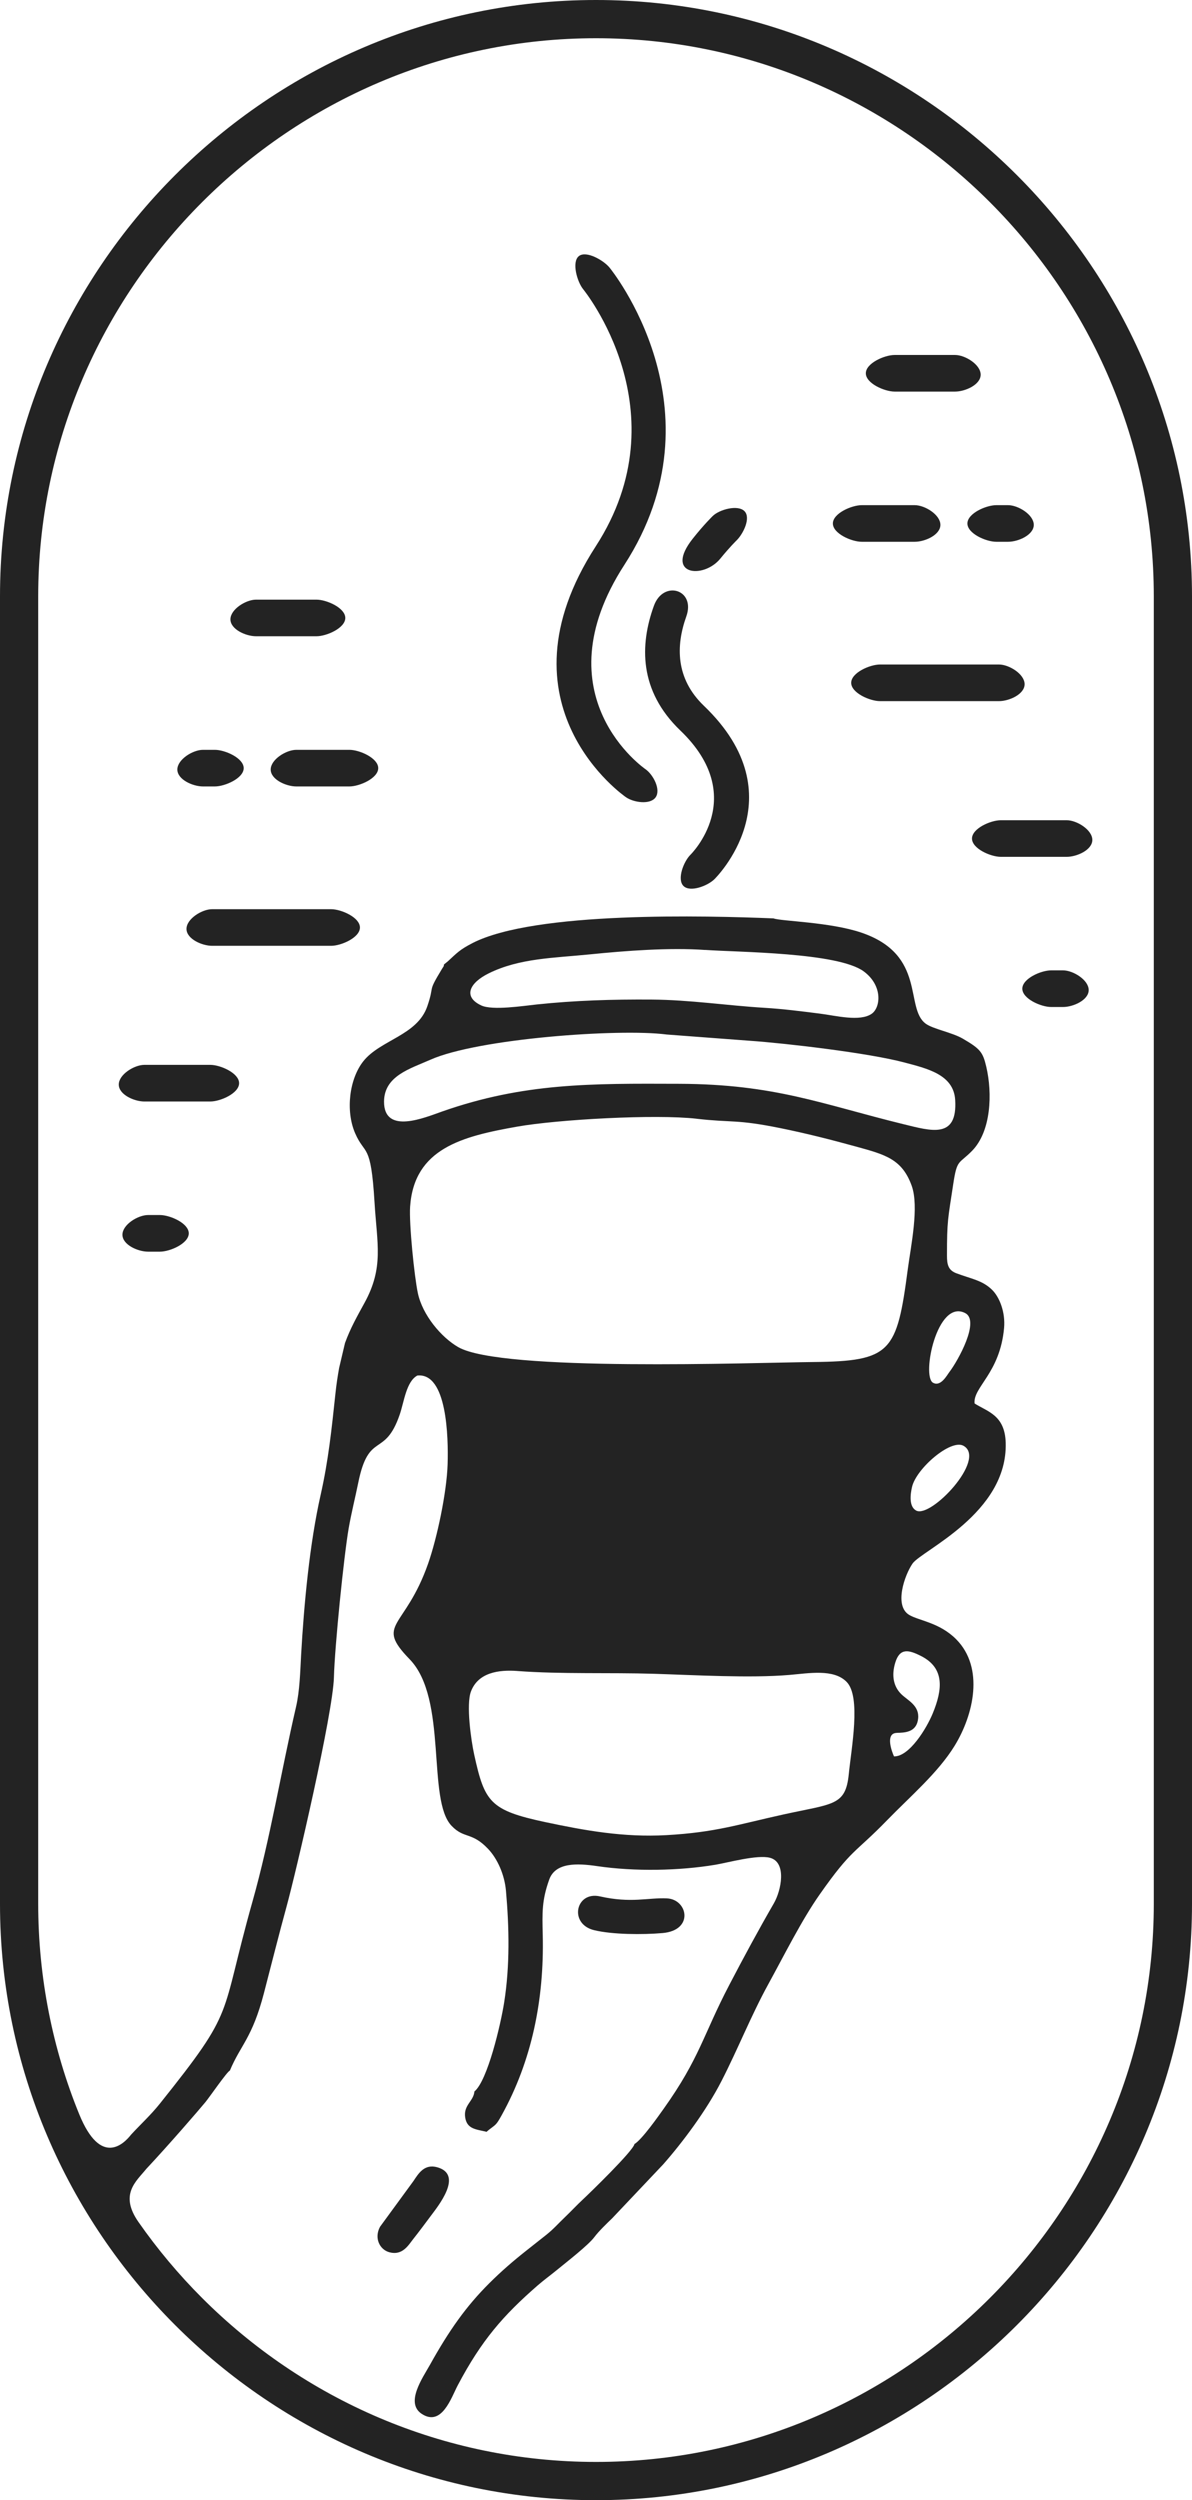 <svg viewBox="0 0 468 981" xmlns="http://www.w3.org/2000/svg" data-name="Layer 1" id="Layer_1">
  <defs>
    <style>
      .cls-1, .cls-2 {
        fill: #232323;
      }

      .cls-2 {
        fill-rule: evenodd;
      }
    </style>
  </defs>
  <path d="M203.15,655.65c-7.27-.54-15.39.54-18.24,8.03-1.95,5.12.04,19.18,1.27,24.79,4.09,18.61,6.18,21.85,27.95,26.48,15.49,3.29,30.73,6.04,47.46,5.11,19.43-1.09,28.21-4.21,46.2-8.16,19.36-4.25,24.21-3.33,25.45-15.73,1.01-10.21,4.89-30.35-.82-36.22-5.09-5.24-14.87-3.39-22.52-2.75-15.38,1.31-37.28.04-53.1-.45-17.57-.54-36.36.19-53.65-1.09ZM235.57,744.09c12.28,2.77,18.83.43,26.29.78,8.18.38,10.71,12.54-1.75,13.61-7.79.67-19.67.61-26.87-1.14-9.99-2.43-7.25-15.41,2.33-13.25ZM171.77,850.4c10.25,2.98.2,15.25-2.75,19.22-2.31,3.1-4.38,5.88-6.71,8.83-1.95,2.47-4.25,6.64-9.38,5.29-3.89-1.03-6.12-5.61-3.72-10.03l13.13-17.95c1.93-2.87,4.24-6.87,9.43-5.36ZM282.86,219.13c3.56-4.39,6.3-7.06,6.33-7.09,2.64-2.59,5.7-8.85,3.1-11.48-2.59-2.64-9.85-.66-12.48,1.93-.04.04-3.45,3.35-7.81,8.85-11.36,14.32,4.19,16.02,10.86,7.79ZM271.02,335.45c-2.62,2.62-5.3,9.56-2.68,12.18s9.56-.06,12.18-2.68c.09-.09,33.09-32.32-4.13-67.99-11.21-10.73-11.03-23.62-6.94-35.07,3.8-10.62-9-14.44-12.71-4.21-5.57,15.34-5.91,33.34,10.36,48.94,27.23,26.09,3.99,48.77,3.92,48.83ZM245.73,312.78c3.03,2.13,9.56,3.08,11.69.06,2.13-3.03-.95-8.89-3.98-11.02-.12-.08-41.69-28.58-8.31-80.17,39.58-61.17-5.64-116.44-5.77-116.6-2.31-2.88-9.21-6.87-12.1-4.55-2.88,2.32-.65,10.06,1.67,12.94.11.14,39.24,47.97,4.97,100.92-40.47,62.55,11.68,98.32,11.83,98.42ZM234,0c64.36,0,122.86,26.32,165.27,68.73s68.73,100.91,68.73,165.27v513c0,64.36-26.32,122.86-68.73,165.27-42.41,42.41-100.91,68.73-165.27,68.73s-122.86-26.32-165.27-68.73C26.32,869.86,0,811.36,0,747V234c0-64.36,26.32-122.86,68.73-165.27C111.14,26.32,169.64,0,234,0ZM234,15c-60.22,0-114.97,24.64-154.66,64.34C39.64,119.03,15,173.78,15,234v513c0,29.03,5.73,57.16,16.11,82.58,8.49,20.79,17.59,11.54,20.37,7.97,3.82-4.13,7.69-7.65,11.23-12.07,30.4-38,23.25-32.68,36.44-79.44,6.97-24.74,11.12-50.53,17.07-76.28,1.48-6.38,1.64-13.84,2.01-20.51,1.11-19.8,3.35-43.62,7.63-62.57,3.09-13.72,4.33-25.74,5.87-40.18.36-3.41.84-6.52,1.42-9.77l2.3-9.76c2.12-5.83,4.8-10.54,7.63-15.7,7.7-14,4.94-23.17,3.96-39.6-1.42-23.67-3.74-18.12-7.6-27-3.83-8.83-2.3-21.34,3.23-28.29,6.66-8.37,21.16-10.09,25.09-21.52,3.06-8.93-.18-4.87,5.72-14.61,1.24-2.05.52-.51.85-1.83l1.49-1.21c3.51-3.23,4.64-4.57,9.63-7.14,24.52-12.64,92.24-10.77,118.25-9.72,3.03,1.15,22.23,1.39,34.61,5.63,25.58,8.75,16.78,29.62,25.18,35.71,2.87,2.08,10.36,3.43,14.49,5.83,6.91,4.03,7.9,5.27,9.26,11.07,2.42,10.37,1.96,25.27-5.6,32.98-5.22,5.32-5.88,3.1-7.38,13.03-2.11,13.95-2.45,14.29-2.46,28.01-.01,3.63.52,5.82,3.77,7.02,5.89,2.19,10.11,2.74,13.89,6.41,3.06,2.97,5.31,8.96,4.76,15.04-1.61,17.77-12.26,23.21-11.58,29.6,5.03,3.22,11.91,4.51,12.22,15.43.81,27.71-33.05,42.24-36.6,47.41-3.09,4.51-7.3,16.5-1.32,20.11,3.8,2.29,11.92,2.96,18.5,9.6,11.04,11.14,6.9,29.53-.67,41.82-6.51,10.56-17.33,19.75-26.45,29.13-12.9,13.27-13.74,11-26.48,29.13-7.09,10.09-13.75,23.5-20.25,35.34-6.67,12.16-11.88,25.34-18.31,37.88-5.98,11.67-15.32,24.11-22.89,32.7l-20.06,21.19c-1.96,1.88-5.26,5.05-6.98,7.36-2.36,3.17-10.95,9.82-14.65,12.86-2.63,2.16-5.16,3.97-7.62,6.11-13.48,11.75-21.97,21.42-31.36,39.18-2.5,4.74-6.28,16.43-14.19,11.17-6.51-4.33.49-14.22,3.23-19.13,7.61-13.67,14.3-23.1,23.43-32.18,4.5-4.48,9.24-8.61,14.64-12.86,2.57-2.03,5-3.95,7.67-6.06,2.79-2.21,4.79-4.52,7.37-6.98,2.57-2.46,4.44-4.52,6.92-6.83,2.49-2.32,19.77-19.03,20.31-21.8,2.94-1.71,9.65-11.29,11.52-13.92,14.09-19.79,15.45-28.88,25.68-48.45,5.61-10.74,11.42-21.51,17.53-32.08,2.94-5.09,5.12-16.09-1.5-17.86-4.94-1.32-16.55,1.9-21.42,2.72-14.28,2.39-31.77,2.7-46.42.55-7.99-1.18-16.45-1.47-18.86,5.28-2.91,8.16-2.75,12.89-2.54,21.73.6,25.33-4.27,49.36-16.15,70.77-2.24,4.05-2.28,3.54-5.14,5.8l-.77.66c-4.07-1-7.71-.99-8.4-5.7-.7-4.8,3.31-6.3,3.63-10.12,5.18-4.3,10.32-26.31,11.68-34.93,2.28-14.44,1.98-29.39.71-43.82-.57-6.38-3.36-12.59-7.02-16.44-6.45-6.79-9.31-3.84-14.3-9.01-9.87-10.2-1.39-49.84-16.5-65.4-13.81-14.22-1.83-11.59,7.27-37.57,3.49-9.98,7.3-27.84,7.64-38.97.32-10.53-.21-36-11.89-34.78-4.37,2.39-5.17,10.25-6.91,15.31-5.92,17.24-12.13,6.3-16.28,26.73-1.21,5.95-2.68,11.74-3.75,17.83-1.88,10.79-5.49,46.34-5.81,58.56-.38,14.27-14.92,76.53-18.55,89.77-3.09,11.28-5.92,22.57-8.94,34.18-4.59,17.62-9.13,20.23-13.35,30.32-1.12.44-8.06,10.53-9.63,12.42-2.68,3.24-14.22,16.59-23.16,26.14-4.05,4.99-10.72,10.04-3.04,20.97,7.43,10.62,15.77,20.56,24.91,29.7,39.69,39.7,94.44,64.34,154.66,64.34s114.97-24.64,154.66-64.34c39.7-39.7,64.34-94.45,64.34-154.66V234c0-60.22-24.64-114.97-64.34-154.66C348.97,39.64,294.22,15,234,15ZM351.01,689.16c5.99.11,12.75-10.92,15.2-16.87,3.86-9.36,4.75-17.75-4.54-22.49-4.91-2.5-8.36-3.26-10.15,2.5-1.55,4.98-.79,9.41,2.38,12.48,2.5,2.42,7.1,4.42,6.58,9.5-.49,4.83-4.19,5.47-7.18,5.61-.77.04-.87-.02-1.65.09-3.9.51-1.64,7.04-.64,9.19ZM378.29,567.29c-4.97-2.79-18.53,8.9-20.21,16.14-.68,2.93-1.27,7.7,1.62,9.27,5.79,3.14,27.83-20.21,18.59-25.41ZM378.94,515.21c-11.05-5.64-17.16,24.74-12.65,27.32,3.06,1.75,5.51-2.96,6.47-4.21,3.35-4.38,12.11-20.08,6.18-23.11ZM273.51,438.96c-16.1-1.84-54.42.26-70.51,3.11-21.49,3.8-40.4,8.52-41.98,31.37-.46,6.6,1.66,27.5,3.04,33.96,1.84,8.59,9.14,17.3,15.83,21.16,16.98,9.79,115.63,6.09,139.35,5.86,30.7-.3,32.88-3.9,37.17-36.38,1.21-9.14,4.5-24.55,1.53-32.8-3.79-10.5-10.47-12.22-21.68-15.31-9.94-2.74-19.6-5.2-29.87-7.28-17.47-3.54-18.79-2.07-32.88-3.68ZM261.58,405.89c-18.69-2.37-73.95,1.62-92.6,9.92-7.85,3.49-18.13,6.31-18.2,16.39-.08,13.18,16.07,6.28,22.92,3.88,32.05-11.21,58.32-10.96,92.95-10.83,37.66.14,56.04,8,87.95,15.82,11.08,2.71,21.36,5.91,20.42-9.49-.61-9.99-11.01-12.32-20.09-14.73-13.76-3.65-45.83-7.46-60.78-8.5l-32.57-2.45ZM276.85,372.74c-14.04-1-31.3.32-45.16,1.72-14.34,1.45-27.74,1.49-39.82,7.46-7.53,3.72-10.21,9.18-2.91,12.59,4.4,2.05,16.55.16,21.7-.38,15.06-1.59,29.82-2.04,45.23-1.93,14.97.11,29.7,2.36,44.22,3.23,7.57.46,14.52,1.37,21.88,2.3,6.12.77,15.63,3.25,20.25.05,3.5-2.43,4.46-11-3.09-16.61-10.15-7.52-49.38-7.52-62.3-8.45" class="cls-2"></path>
  <path d="M116.34,308.58c-3.97,0-10.06-2.68-10.06-6.64s6.09-7.73,10.06-7.73h20.84c3.97,0,11.32,3.22,11.32,7.19s-7.35,7.18-11.32,7.18h-20.84" class="cls-1"></path>
  <path d="M100.53,249.65c-3.97,0-10.06-2.68-10.06-6.64s6.09-7.73,10.06-7.73h23.72c3.97,0,11.32,3.22,11.32,7.19s-7.35,7.18-11.32,7.18h-23.72" class="cls-1"></path>
  <path d="M83.28,371.11c-3.96,0-10.06-2.68-10.06-6.64s6.1-7.73,10.06-7.73h46.72c3.97,0,11.32,3.22,11.32,7.19s-7.35,7.18-11.32,7.18h-46.72" class="cls-1"></path>
  <path d="M56.69,432.2c-3.97,0-10.06-2.68-10.06-6.65s6.09-7.73,10.06-7.73h25.88c3.96,0,11.31,3.22,11.31,7.19s-7.35,7.19-11.31,7.19h-25.88" class="cls-1"></path>
  <path d="M79.69,308.58c-3.97,0-10.06-2.68-10.06-6.64s6.09-7.73,10.06-7.73h4.67c3.97,0,11.32,3.22,11.32,7.19s-7.35,7.18-11.32,7.18h-4.67" class="cls-1"></path>
  <path d="M58.13,491.12c-3.97,0-10.06-2.68-10.06-6.65s6.09-7.73,10.06-7.73h4.67c3.97,0,11.32,3.22,11.32,7.19s-7.35,7.19-11.32,7.19h-4.67" class="cls-1"></path>
  <path d="M359.16,212.58c3.97,0,10.06-2.67,10.06-6.64s-6.09-7.73-10.06-7.73h-20.84c-3.97,0-11.32,3.22-11.32,7.19s7.35,7.18,11.32,7.18h20.84" class="cls-1"></path>
  <path d="M374.97,153.65c3.97,0,10.06-2.68,10.06-6.64s-6.09-7.73-10.06-7.73h-23.71c-3.97,0-11.32,3.22-11.32,7.19s7.35,7.18,11.32,7.18h23.71" class="cls-1"></path>
  <path d="M392.22,275.11c3.97,0,10.06-2.68,10.06-6.65s-6.09-7.73-10.06-7.73h-46.71c-3.97,0-11.32,3.22-11.32,7.19s7.35,7.19,11.32,7.19h46.71" class="cls-1"></path>
  <path d="M418.81,336.2c3.97,0,10.06-2.68,10.06-6.64s-6.09-7.73-10.06-7.73h-25.87c-3.97,0-11.32,3.22-11.32,7.19s7.35,7.18,11.32,7.18h25.87" class="cls-1"></path>
  <path d="M395.81,212.58c3.97,0,10.07-2.67,10.07-6.64s-6.1-7.73-10.07-7.73h-4.67c-3.97,0-11.32,3.22-11.32,7.19s7.35,7.18,11.32,7.18h4.67" class="cls-1"></path>
  <path d="M417.37,395.12c3.97,0,10.07-2.68,10.07-6.65s-6.1-7.73-10.07-7.73h-4.67c-3.97,0-11.32,3.22-11.32,7.19s7.35,7.19,11.32,7.19h4.67" class="cls-1"></path>
</svg>